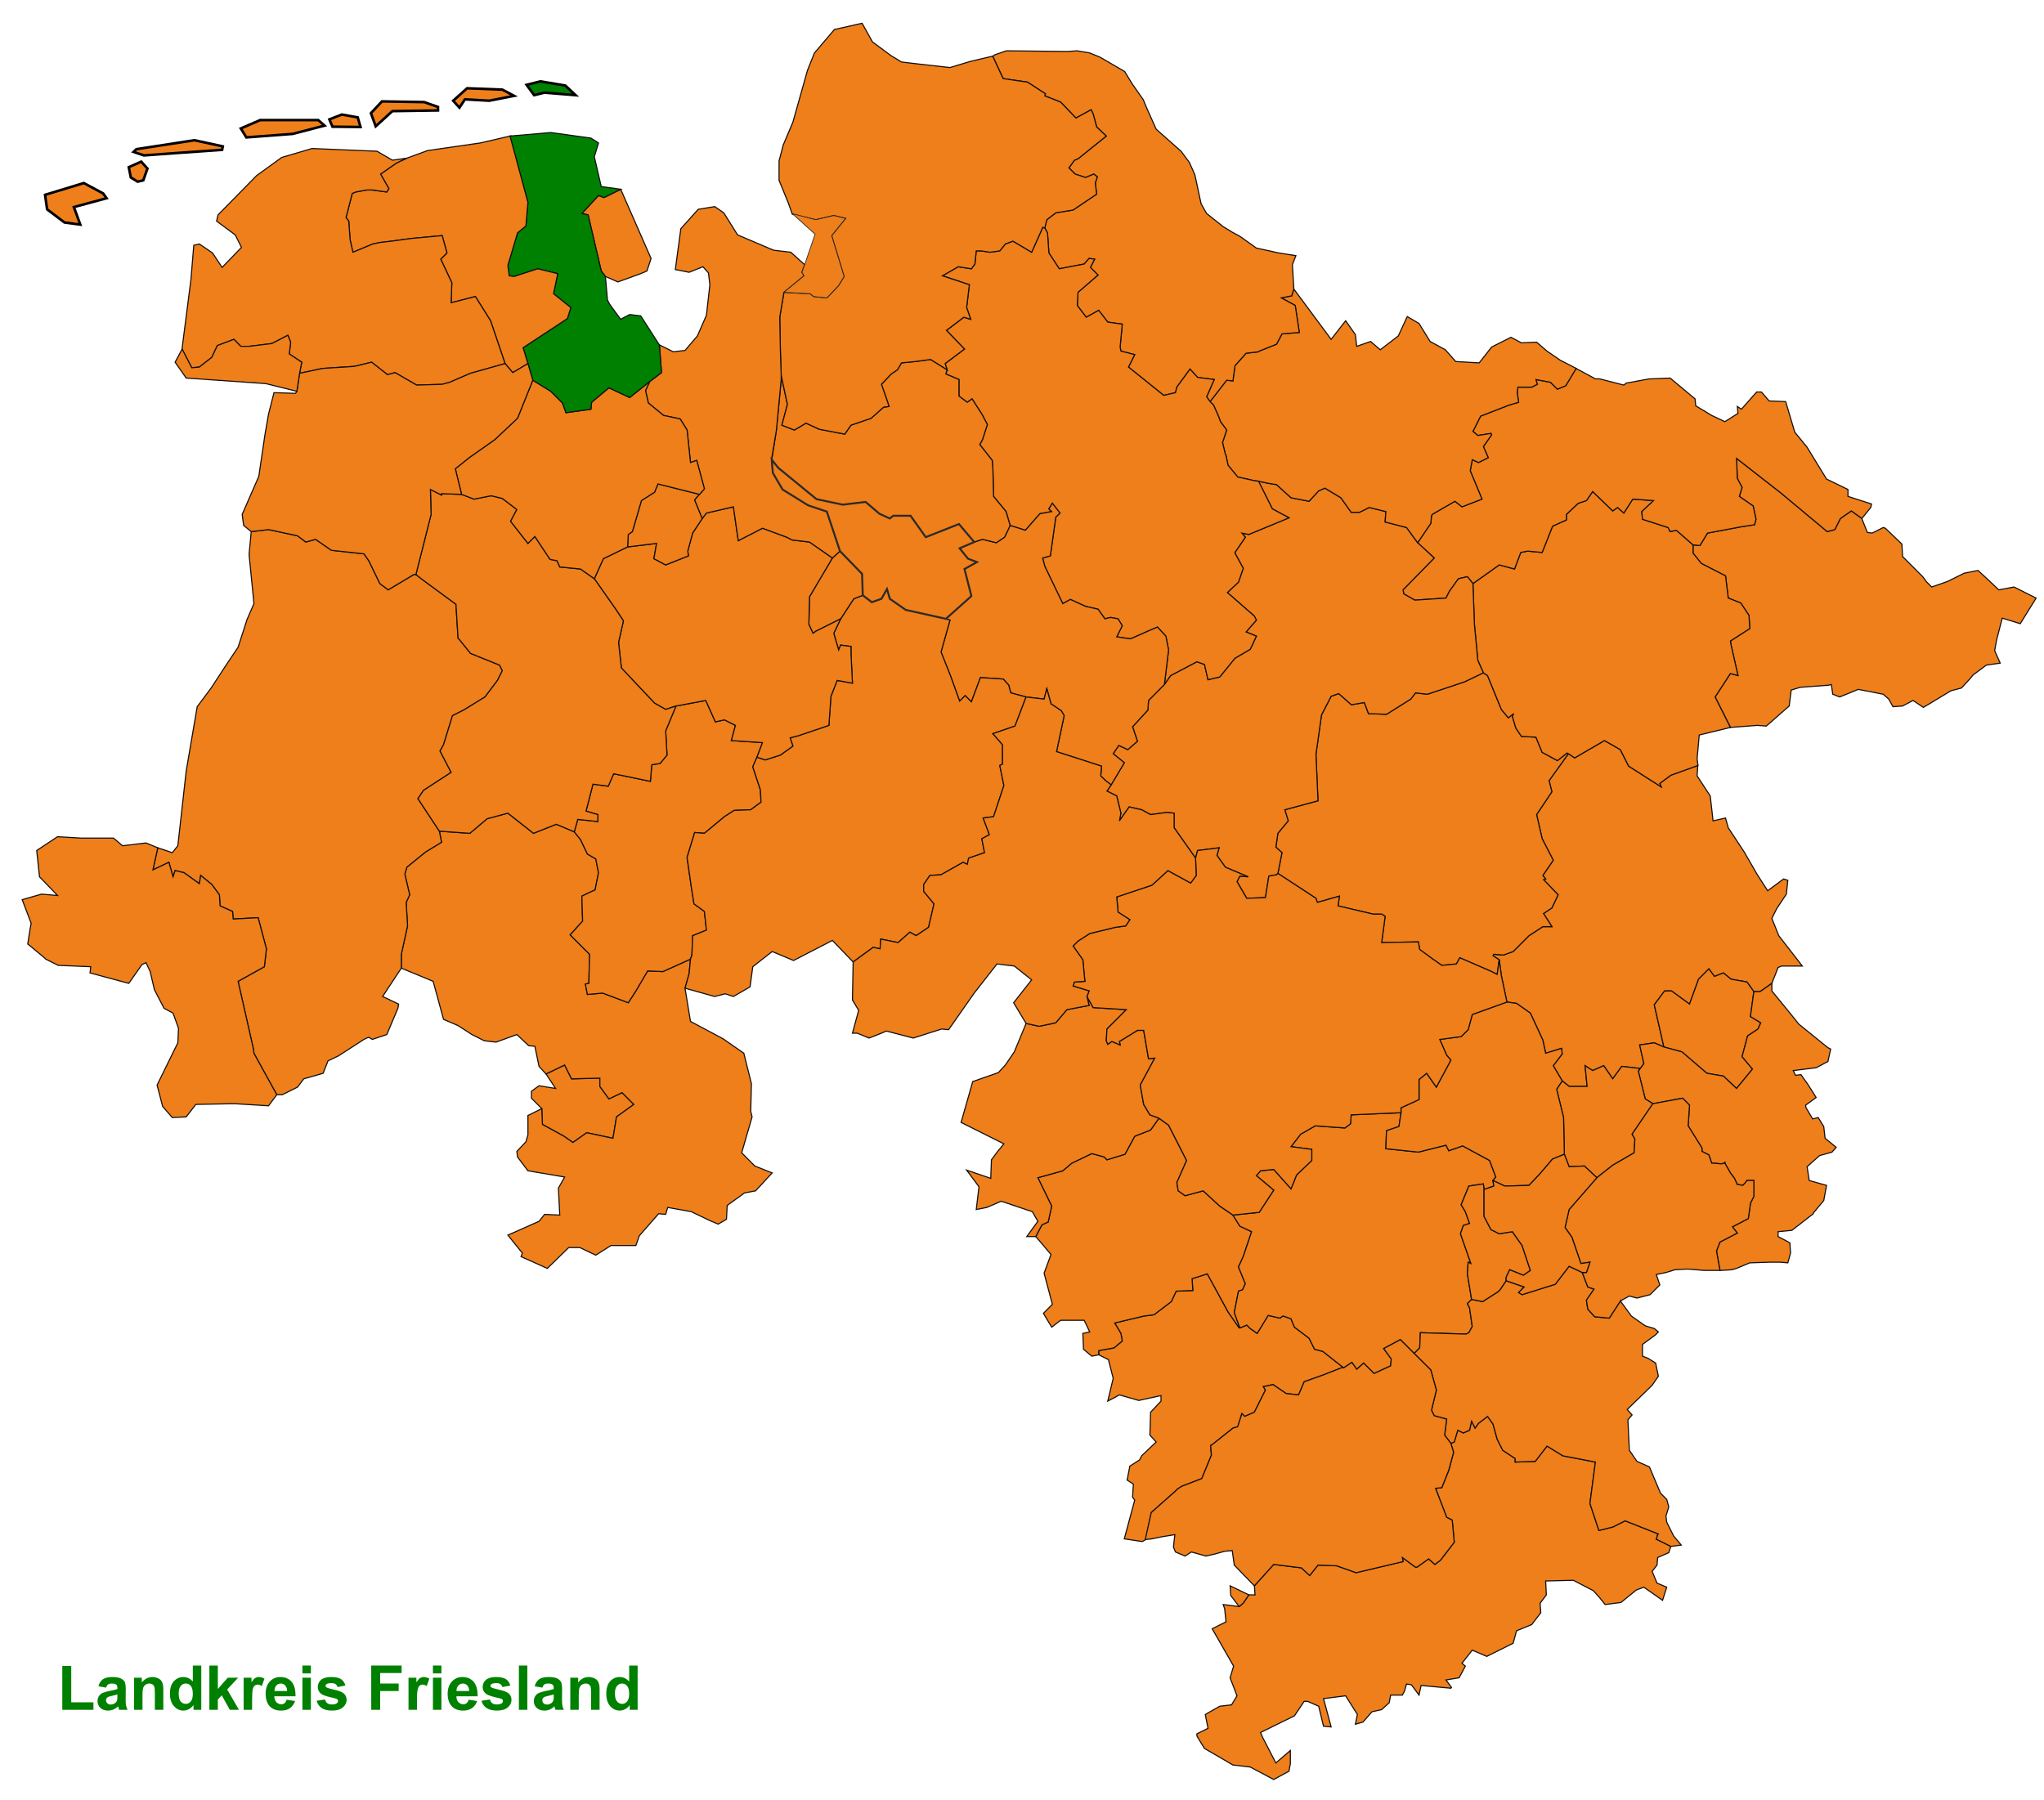 <svg xmlns="http://www.w3.org/2000/svg" xmlns:xlink="http://www.w3.org/1999/xlink" xml:space="preserve" width="210mm" height="185mm" style="shape-rendering:geometricPrecision; text-rendering:geometricPrecision; image-rendering:optimizeQuality; fill-rule:evenodd; clip-rule:evenodd" viewBox="0 0 21000 18500"> <defs> <style type="text/css"> .str1 {stroke:black;stroke-width:26.45} .str0 {stroke:#0F0F0F;stroke-width:11.25} .str3 {stroke:#2B2A29;stroke-width:20} .str2 {stroke:#2B2A29;stroke-width:7.62} .fil2 {fill:none} .fil0 {fill:#EF7F1A} .fil1 {fill:green} .fil3 {fill:green;fill-rule:nonzero} </style> </defs> <g id="Ebene_x0020_1">  <polygon id="polygon12" class="fil0 str0" points="16889,10930 16846,10738 16996,10716 17095,10759 16996,10325 17102,10183 17173,10183 17358,10318 17394,10219 17451,10062 17557,9956 17614,10034 17706,9998 17785,10062 17948,10091 18019,10190 18083,10190 18204,10105 18268,9942 18304,9927 18517,9927 18275,9615 18204,9437 18254,9337 18353,9188 18368,9046 18325,9032 18161,9153 18055,8989 17920,8755 17756,8506 17728,8406 17600,8435 17571,8179 17436,7973 17443,7866 17166,7966 17052,8051 17067,8086 16733,7873 16647,7703 16484,7610 16178,7788 16114,7745 15915,8022 15944,8136 15787,8371 15844,8619 15958,8840 15851,8996 15880,9032 15858,9039 16008,9195 15944,9330 15858,9387 15944,9522 15851,9522 15709,9615 15546,9778 15446,9814 15347,9806 15339,9821 15403,9863 15425,10027 15482,10297 15581,10311 15723,10411 15851,10688 15880,10823 16043,10773 16050,10830 15958,10951 16050,11107 16121,11164 16306,11164 16285,10951 16363,11001 16477,10951 16569,11086 16662,10958 16846,10979 16832,11008 "></polygon> <polygon id="polygon18" class="fil0 str0" points="16114,7745 15915,8022 15944,8136 15787,8371 15844,8619 15958,8840 15851,8996 15880,9032 15858,9039 16008,9195 15944,9330 15858,9387 15944,9522 15851,9522 15709,9615 15546,9778 15446,9814 15347,9806 15339,9821 15403,9863 15382,10013 15325,9984 14998,9842 14963,9906 14813,9920 14721,9856 14586,9757 14572,9679 14195,9686 14231,9416 14195,9394 14110,9394 13747,9309 13761,9209 13534,9273 13520,9231 13129,8975 13171,8762 13108,8705 13129,8563 13235,8435 13200,8321 13541,8229 13520,7752 13577,7347 13676,7155 13754,7127 13882,7240 13896,7240 14017,7219 14060,7333 14245,7340 14494,7184 14543,7120 14664,7134 15048,7006 15240,6914 15283,6942 15425,7290 15496,7376 15553,7333 15538,7361 15574,7482 15631,7567 15780,7575 15844,7731 16001,7816 16100,7738 "></polygon> <polygon id="polygon24" class="fil0 str0" points="17779,7475 18055,7454 18147,7461 18382,7255 18403,7091 18495,7063 18787,7041 18815,7034 18830,7134 18901,7162 19092,7084 19348,7134 19405,7184 19448,7262 19547,7255 19654,7198 19761,7269 20045,7098 20152,7070 20244,6970 20272,6935 20301,6914 20407,6835 20550,6814 20493,6686 20514,6572 20571,6352 20756,6409 20919,6146 20692,6032 20535,6061 20422,5954 20322,5862 20180,5890 20009,5975 19846,6032 19796,5982 19754,5926 19547,5719 19540,5591 19370,5428 19348,5421 19235,5478 19185,5471 19128,5328 19021,5250 18908,5328 18851,5442 18773,5463 18296,5065 17841,4710 17849,4916 17898,5009 17870,5101 18012,5200 18041,5336 18026,5392 17884,5414 17543,5478 17465,5606 17394,5599 17394,5684 17479,5790 17728,5918 17756,6146 17884,6196 17969,6324 17977,6459 17778,6587 17785,6629 17856,6942 17778,6921 17621,7162 "></polygon> <polygon id="polygon30" class="fil0 str0" points="17445,7866 17436,7795 17458,7553 17778,7475 17621,7162 17778,6921 17856,6942 17785,6629 17778,6587 17977,6459 17969,6324 17884,6196 17756,6146 17728,5918 17479,5790 17394,5684 17394,5599 17223,5449 17159,5463 17138,5421 16875,5336 16868,5257 16989,5144 16775,5129 16683,5272 16619,5215 16569,5250 16363,5051 16299,5144 16214,5172 16093,5286 16093,5343 15951,5407 15844,5677 15695,5663 15624,5677 15560,5847 15403,5805 15133,5997 15148,6416 15183,6786 15240,6914 15283,6942 15425,7290 15496,7376 15553,7333 15538,7361 15574,7482 15631,7567 15780,7575 15844,7731 16001,7816 16100,7738 16114,7745 16178,7788 16484,7610 16647,7703 16733,7873 17067,8086 17052,8051 17166,7966 "></polygon> <polygon id="polygon36" class="fil0 str0" points="19129,5328 19220,5215 19228,5179 18986,5101 18986,5030 18766,4923 18566,4596 18439,4440 18346,4127 18176,4120 18097,4028 18048,4028 17891,4205 17849,4177 17856,4248 17721,4333 17586,4269 17422,4170 17415,4099 17159,3885 16960,3893 16946,3893 16718,3935 16711,3935 16683,3957 16434,3893 16391,3893 16192,3786 16086,3964 16001,3999 15929,3928 15780,3900 15794,3949 15737,3978 15595,3978 15588,4035 15602,4134 15503,4163 15212,4276 15133,4433 15183,4475 15318,4454 15325,4468 15240,4589 15290,4703 15190,4753 15126,4724 15105,4838 15226,5129 15020,5208 14948,5151 14714,5286 14707,5300 14700,5378 14565,5577 14735,5734 14415,6061 14422,6103 14536,6167 14856,6146 14892,6075 14984,5947 15076,5926 15133,5997 15403,5805 15560,5847 15624,5677 15695,5663 15844,5677 15951,5407 16093,5343 16093,5286 16214,5172 16299,5144 16363,5051 16569,5250 16619,5215 16683,5272 16775,5129 16989,5144 16868,5257 16875,5336 17138,5421 17159,5463 17223,5449 17394,5599 17465,5606 17543,5478 17884,5414 18026,5392 18041,5336 18012,5200 17870,5101 17898,5009 17849,4916 17841,4710 18296,5065 18773,5463 18851,5442 18908,5328 19021,5250 "></polygon> <polygon id="polygon42" class="fil0 str0" points="12930,4945 13029,4966 13115,4980 13264,5115 13449,5151 13548,5044 13612,5016 13776,5115 13882,5264 13968,5264 14067,5215 14238,5257 14231,5364 14451,5421 14565,5577 14735,5734 14415,6061 14422,6103 14536,6167 14856,6146 14892,6075 14984,5947 15076,5926 15133,5997 15148,6416 15183,6786 15240,6914 15048,7006 14664,7134 14543,7120 14494,7184 14245,7340 14060,7333 14017,7219 13896,7240 13882,7240 13754,7127 13676,7155 13577,7347 13520,7752 13541,8229 13200,8321 13235,8435 13129,8563 13108,8705 13171,8762 13129,8975 13115,8989 13036,9003 13001,9224 12809,9231 12709,9060 12738,9003 12823,9010 12589,8911 12503,8790 12525,8712 12304,8740 12283,8818 12063,8506 12063,8356 11985,8349 11821,8371 11729,8321 11601,8292 11501,8435 11516,8356 11473,8179 11373,8129 11416,8065 11551,7838 11437,7745 11494,7660 11587,7703 11686,7617 11636,7468 11793,7297 11800,7198 11963,7034 12027,6942 12297,6800 12375,6828 12411,6985 12532,6956 12688,6764 12845,6672 12908,6537 12802,6494 12908,6373 12887,6331 12610,6089 12724,5982 12773,5840 12688,5684 12688,5677 12795,5520 12759,5478 12830,5492 13243,5321 13072,5229 "></polygon> <polygon id="polygon48" class="fil0 str0" points="16194,3786 16029,3701 15894,3608 15787,3516 15631,3523 15524,3466 15325,3566 15197,3729 14956,3715 14849,3594 14693,3509 14579,3324 14458,3253 14366,3452 14181,3594 14081,3509 13939,3559 13925,3438 13825,3296 13676,3487 13292,2969 13271,3040 13164,3061 13307,3139 13349,3416 13171,3431 13115,3537 12937,3608 12930,3615 12802,3630 12688,3758 12667,3914 12603,3907 12432,4127 12446,4141 12468,4163 12518,4276 12539,4333 12603,4419 12560,4547 12589,4667 12596,4682 12617,4781 12717,4902 12845,4930 12873,4937 12930,4945 13029,4966 13115,4980 13264,5115 13449,5151 13548,5044 13612,5016 13776,5115 13882,5264 13968,5264 14067,5215 14238,5257 14231,5364 14451,5421 14565,5577 14700,5378 14707,5300 14714,5286 14948,5151 15020,5208 15226,5129 15105,4838 15126,4724 15190,4753 15290,4703 15240,4589 15325,4468 15318,4454 15183,4475 15133,4433 15212,4276 15503,4163 15602,4134 15588,4035 15595,3978 15737,3978 15794,3949 15780,3900 15929,3928 16001,3999 16086,3964 "></polygon> <polygon id="polygon54" class="fil0 str0" points="10199,577 10286,765 10307,808 10556,844 10741,964 10734,985 10897,1049 11054,1213 11210,1128 11231,1170 11267,1305 11366,1398 11075,1632 11039,1646 10982,1725 11046,1789 11153,1824 11238,1789 11274,1817 11253,1881 11267,1995 11025,2158 10847,2187 10755,2258 10734,2343 10762,2393 10776,2599 10883,2762 11139,2713 11189,2656 11246,2663 11203,2748 11281,2826 11075,3004 11068,3139 11160,3260 11288,3189 11381,3310 11530,3331 11508,3566 11516,3608 11658,3644 11594,3772 11956,4063 12077,4035 12091,3978 12226,3793 12304,3878 12475,3900 12397,4077 12432,4127 12603,3907 12667,3914 12688,3758 12802,3630 12930,3615 12937,3608 13115,3537 13171,3431 13349,3416 13307,3139 13164,3061 13271,3040 13293,2969 13278,2720 13314,2627 13136,2599 12908,2549 12738,2428 12660,2386 12567,2329 12397,2194 12340,2094 12276,1796 12219,1668 12134,1554 11878,1327 11782,1111 11761,1062 11747,1026 11633,863 11598,806 11555,735 11299,586 11192,543 11065,522 10972,529 10340,522 10219,564 "></polygon> <polygon id="polygon60" class="fil0 str0" points="12930,4945 13072,5229 13243,5321 12830,5492 12759,5478 12795,5520 12688,5677 12688,5684 12773,5840 12724,5982 12610,6089 12887,6331 12908,6373 12802,6494 12908,6537 12845,6672 12688,6764 12532,6956 12411,6985 12375,6828 12297,6800 12027,6942 11963,7034 12006,6679 11978,6537 11892,6444 11807,6480 11615,6565 11473,6544 11530,6430 11487,6359 11409,6345 11352,6359 11281,6260 11153,6231 10997,6160 10919,6203 10734,5819 10712,5734 10791,5712 10847,5314 10890,5272 10812,5172 10776,5229 10805,5257 10684,5279 10535,5449 10378,5400 10336,5257 10208,5101 10201,4831 10194,4731 10066,4568 10094,4518 10144,4362 10087,4255 9987,4099 9938,4134 9852,4070 9852,3900 9717,3843 9731,3800 9710,3736 9909,3587 9724,3395 9902,3260 9973,3281 9931,3160 9959,2926 9682,2834 9845,2741 9980,2762 10016,2713 10030,2578 10080,2578 10172,2592 10272,2578 10329,2507 10407,2478 10599,2592 10698,2371 10712,2336 10734,2343 10762,2393 10776,2599 10883,2762 11139,2713 11189,2656 11246,2663 11203,2748 11281,2826 11075,3004 11068,3139 11160,3260 11288,3189 11381,3310 11530,3331 11508,3566 11516,3608 11658,3644 11594,3772 11956,4063 12077,4035 12091,3978 12226,3793 12304,3878 12475,3900 12397,4077 12432,4127 12446,4141 12468,4163 12518,4276 12539,4333 12603,4419 12560,4547 12589,4667 12596,4682 12617,4781 12717,4902 12845,4930 12873,4937 "></polygon> <polygon id="polygon66" class="fil0 str0" points="10009,5570 10094,5542 10236,5577 10321,5520 10378,5400 10535,5449 10684,5279 10805,5257 10776,5229 10812,5172 10890,5272 10847,5314 10791,5712 10712,5734 10734,5819 10919,6203 10997,6160 11153,6231 11281,6260 11352,6359 11409,6345 11487,6359 11530,6430 11473,6544 11615,6565 11807,6480 11892,6444 11978,6537 12006,6679 11963,7034 11800,7198 11793,7297 11636,7468 11686,7617 11587,7703 11494,7660 11437,7745 11551,7838 11416,8065 11359,8022 11309,7973 11317,7873 10855,7724 10933,7354 10904,7304 10798,7233 10755,7077 10727,7184 10542,7162 10385,7120 10371,7070 10364,7041 10307,6978 10073,6963 9980,7212 9916,7148 9859,7205 9767,6949 9668,6700 9760,6373 9717,6359 9980,6125 9909,5847 10037,5776 9945,5741 9859,5634 "></polygon> <polygon id="polygon72" class="fil0 str0" points="7929,4724 7995,4807 8388,5129 8658,5186 8722,5179 8893,5158 9035,5279 9142,5328 9177,5300 9355,5300 9511,5520 9852,5385 10009,5570 10094,5542 10236,5577 10321,5520 10378,5400 10336,5257 10208,5101 10201,4831 10194,4731 10066,4568 10094,4518 10144,4362 10087,4255 9987,4099 9938,4134 9852,4070 9852,3900 9717,3843 9731,3800 9561,3694 9405,3715 9262,3729 9220,3800 9156,3843 9056,3949 9113,4113 9134,4177 9078,4184 8950,4298 8743,4369 8679,4461 8417,4411 8281,4348 8161,4419 8033,4369 8090,4156 8026,3857 8026,3900 7976,4426 "></polygon> <polygon id="polygon78" class="fil0 str0" points="10199,577 10286,765 10307,808 10556,844 10741,964 10734,985 10897,1049 11054,1213 11210,1128 11231,1170 11267,1305 11366,1398 11075,1632 11039,1646 10982,1725 11046,1789 11153,1824 11238,1789 11274,1817 11253,1881 11267,1995 11025,2158 10847,2187 10755,2258 10734,2343 10712,2336 10698,2371 10599,2592 10407,2478 10329,2507 10272,2578 10172,2592 10080,2578 10030,2578 10016,2713 9980,2762 9845,2741 9682,2834 9959,2926 9931,3160 9973,3281 9902,3260 9724,3395 9909,3587 9710,3736 9731,3800 9561,3694 9405,3715 9262,3729 9220,3800 9156,3843 9056,3949 9113,4113 9134,4177 9078,4184 8950,4298 8743,4369 8679,4461 8417,4411 8281,4348 8161,4419 8033,4369 8090,4156 8026,3857 8018,3622 8011,3260 8054,3004 8324,3018 8360,3047 8495,3061 8616,2933 8672,2841 8544,2421 8687,2244 8566,2215 8381,2258 8140,2201 8097,2080 8004,1853 8004,1654 8047,1490 8125,1305 8146,1256 8296,723 8367,545 8573,303 8857,239 8964,431 9156,573 9262,637 9447,659 9760,694 9973,630 "></polygon> <polygon id="polygon84" class="fil0 str0" points="5610,11036 5708,11185 5538,11157 5460,11214 5460,11285 5566,11392 5573,11555 5794,11676 5886,11740 6028,11640 6298,11697 6334,11477 6512,11349 6391,11228 6256,11292 6163,11164 6163,11079 5872,11086 5801,10944 "></polygon> <polygon id="polygon90" class="fil0 str0" points="4124,9949 4450,10084 4557,10475 4706,10539 4848,10631 4976,10695 5097,10709 5310,10631 5431,10745 5495,10752 5538,10958 5609,11036 5801,10944 5872,11086 6163,11079 6163,11164 6256,11292 6391,11228 6512,11349 6334,11477 6298,11697 6028,11640 5886,11740 5794,11676 5573,11555 5566,11392 5424,11463 5424,11662 5403,11733 5310,11832 5317,11889 5424,12031 5801,12095 5737,12209 5751,12486 5595,12479 5538,12550 5218,12692 5367,12877 5353,12913 5623,13034 5843,12820 5957,12820 6121,12898 6277,12799 6455,12799 6533,12799 6568,12699 6767,12472 6839,12479 6860,12408 7102,12451 7293,12543 7379,12579 7464,12529 7471,12387 7649,12259 7763,12237 7933,12053 7755,11982 7620,11846 7727,11477 7713,11420 7720,11136 7642,10823 7428,10674 7094,10496 7038,10155 7080,10006 7094,9856 6810,9984 6654,9977 6533,10183 6455,10304 6192,10205 6035,10219 6014,10112 6050,10105 6057,9806 5858,9607 5986,9465 5978,9209 6050,9174 6114,9145 6149,8968 6121,8826 6035,8776 5964,8627 5900,8548 5715,8470 5481,8563 5218,8356 5005,8413 4827,8563 4514,8541 4536,8655 4372,8755 4180,8911 4159,8982 4209,9195 4173,9273 4187,9515 4123,9806 "></polygon> <polygon id="polygon96" class="fil0 str0" points="7094,9856 6810,9984 6654,9977 6533,10183 6455,10304 6192,10205 6035,10219 6014,10112 6050,10105 6057,9806 5858,9607 5986,9465 5978,9209 6050,9174 6114,9145 6149,8968 6121,8826 6035,8776 5964,8627 5900,8548 5936,8420 6142,8442 6142,8371 6021,8335 6092,8058 6249,8079 6305,7951 6682,8029 6696,7859 6782,7845 6853,7759 6839,7511 6945,7255 7251,7198 7350,7418 7443,7397 7556,7454 7514,7610 7834,7631 7777,7781 7734,7880 7812,8115 7819,8243 7713,8321 7542,8328 7443,8392 7237,8563 7137,8555 7059,8811 7102,9110 7130,9288 7237,9366 7258,9558 7116,9615 7109,9814 "></polygon> <polygon id="polygon102" class="fil0 str0" points="7038,10155 7080,10006 7094,9856 7109,9814 7116,9615 7258,9558 7237,9366 7130,9288 7102,9110 7059,8811 7137,8555 7237,8563 7443,8392 7542,8328 7713,8321 7819,8243 7812,8115 7734,7880 7777,7781 7862,7809 8018,7759 8146,7667 8118,7582 8203,7560 8516,7454 8537,7155 8601,6992 8758,7020 8743,6714 8743,6643 8637,6629 8616,6679 8566,6508 8637,6359 8772,6153 8864,6117 8957,6188 9056,6153 9113,6053 9142,6153 9305,6267 9718,6359 9760,6373 9668,6700 9767,6949 9859,7205 9916,7148 9980,7212 10073,6963 10307,6978 10364,7041 10371,7070 10385,7120 10542,7162 10428,7461 10201,7539 10300,7653 10300,7852 10272,7866 10314,8072 10208,8392 10101,8406 10165,8577 10087,8619 10115,8762 9952,8818 9938,8882 9895,8861 9668,8989 9554,8996 9490,9089 9490,9160 9596,9288 9540,9529 9412,9615 9348,9579 9227,9686 9049,9650 9042,9750 8971,9735 8765,9885 8552,9664 8153,9870 7933,9778 7734,9934 7706,10141 7535,10240 7450,10212 7343,10240 "></polygon> <polygon id="polygon108" class="fil0 str0" points="8865,6117 8857,5897 8630,5663 8552,5734 8317,6132 8310,6416 8353,6508 8381,6487 8637,6359 8772,6153 "></polygon> <polygon id="polygon114" class="fil0 str0" points="6448,5620 6746,5584 6718,5741 6839,5805 7073,5712 7066,5663 7116,5478 7215,5328 7258,5272 7535,5208 7585,5556 7834,5428 8082,5520 8139,5549 8317,5570 8552,5734 8317,6132 8310,6416 8353,6508 8381,6487 8637,6359 8566,6508 8616,6679 8637,6629 8743,6643 8743,6714 8758,7020 8601,6992 8537,7155 8516,7454 8203,7560 8118,7582 8146,7667 8018,7759 7862,7809 7777,7781 7834,7631 7514,7610 7556,7454 7443,7397 7350,7418 7251,7198 6945,7255 6839,7290 6725,7226 6384,6864 6355,6601 6405,6380 6320,6252 6106,5947 6199,5741 "></polygon> <polygon id="polygon120" class="fil0 str0" points="7187,5080 6760,4973 6725,5058 6590,5144 6497,5463 6455,5492 6448,5620 6746,5584 6718,5741 6839,5805 7073,5712 7066,5663 7116,5478 7215,5328 7137,5137 "></polygon> <polygon id="polygon126" class="fil0 str0" points="8552,5734 8317,5570 8139,5549 8082,5520 7834,5428 7585,5556 7535,5208 7258,5272 7215,5328 7137,5137 7187,5080 7237,5023 7158,4731 7094,4753 7059,4419 6988,4305 6817,4269 6661,4141 6632,4013 6675,3921 6796,3829 6775,3544 6917,3615 7038,3601 7165,3452 7258,3239 7293,2926 7279,2805 7222,2741 7080,2798 6938,2770 6995,2350 7173,2151 7343,2123 7436,2187 7578,2414 7947,2571 8125,2592 8267,2720 8239,2798 8261,2834 8054,3004 8011,3260 8018,3622 8026,3857 8026,3900 7976,4426 7926,4724 7940,4859 8040,5030 8303,5193 8495,5257 8630,5663 "></polygon> <polygon id="polygon138" class="fil0 str0" points="1621,8712 1571,8939 1735,8861 1778,9010 1799,8946 1891,8968 2048,9081 2062,8996 2176,9089 2254,9195 2261,9309 2389,9366 2396,9444 2652,9430 2737,9750 2716,9934 2446,10084 2602,10773 2609,10823 2616,10837 2808,11185 2844,11249 2901,11249 3057,11171 3121,11086 3320,11029 3370,10901 3476,10851 3739,10681 3768,10667 3789,10659 3825,10681 3974,10631 4088,10361 4095,10318 3931,10240 4123,9949 4123,9806 4187,9515 4173,9273 4209,9195 4159,8982 4180,8911 4372,8755 4536,8655 4514,8541 4294,8207 4351,8122 4635,7937 4521,7717 4557,7653 4649,7354 4763,7297 4983,7162 5111,6992 5161,6892 5133,6835 4834,6714 4720,6572 4706,6558 4685,6217 4685,6210 4337,5954 4273,5904 4251,5904 3988,6061 3903,5997 3789,5762 3739,5691 3405,5655 3242,5542 3142,5570 3057,5506 2759,5442 2581,5463 2559,5698 2609,6203 2538,6366 2446,6651 2318,6842 2169,7070 2026,7262 1913,7923 1827,8691 1770,8762 "></polygon> <polygon id="polygon144" class="fil0 str0" points="4514,8541 4827,8563 5005,8413 5218,8356 5481,8563 5715,8470 5900,8548 5936,8420 6142,8442 6142,8371 6021,8335 6092,8058 6249,8079 6305,7951 6682,8029 6696,7859 6782,7845 6853,7759 6839,7511 6945,7255 6839,7290 6725,7226 6384,6864 6355,6601 6405,6380 6320,6252 6106,5947 5964,5847 5751,5826 5723,5762 5651,5748 5495,5513 5424,5584 5246,5357 5310,5236 5161,5122 5047,5094 4870,5129 4742,5080 4536,5073 4536,5087 4422,5030 4429,5286 4273,5904 4337,5954 4685,6210 4685,6217 4706,6558 4720,6572 4834,6714 5133,6835 5161,6892 5111,6992 4983,7162 4763,7297 4649,7354 4557,7653 4521,7717 4635,7937 4351,8122 4294,8207 "></polygon> <polygon id="polygon150" class="fil0 str0" points="6448,5620 6199,5741 6106,5947 5964,5847 5751,5826 5723,5762 5651,5748 5495,5513 5424,5584 5246,5357 5310,5236 5161,5122 5047,5094 4870,5129 4742,5080 4678,4817 4820,4703 5083,4518 5317,4298 5474,3907 5659,4021 5779,4141 5815,4241 6071,4205 6078,4134 6256,3985 6469,4085 6675,3921 6632,4013 6661,4141 6817,4269 6988,4305 7059,4419 7094,4753 7158,4731 7237,5023 7187,5080 6760,4973 6725,5058 6590,5144 6497,5463 6455,5492 "></polygon> <polygon id="polygon156" class="fil0 str0" points="6220,2841 6177,2784 6042,2208 5978,2194 6149,2009 6206,2030 6377,1945 6689,2656 6647,2784 6583,2812 6348,2897 "></polygon> <path class="fil1 str0" d="M5424 3736l-50 -163 455 -299 36 -114 -178 -142 43 -206 -206 -50 -242 79 -50 -7 -14 -107 99 -334 86 -71 21 -242 -185 -682 420 -36 412 57 78 50 -43 142 71 306 201 28 -172 85 -57 -21 -171 185 64 14 135 576 43 57 21 241 22 43 113 156 93 -49 114 14 191 298 22 285 -121 92 -206 164 -213 -100 -178 149 -7 71 -256 36 -36 -100 -120 -120 -185 -114 -50 -171zm64 -2758l106 -26 320 26 -106 -99 -256 -43 -142 36 78 106z"></path> <path class="fil0 str0" d="M5240 1398l-306 71 -541 78 -213 78 -107 50 -163 114 85 149 -21 35 -149 -21 -57 0 -114 21 -35 15 -64 248 28 36 14 192 29 128 206 -85 71 -15 121 -14 206 -28 313 -29 49 178 -64 64 114 242 -7 206 249 -64 156 249 149 440 79 93 156 -93 -50 -163 455 -299 36 -113 -178 -143 43 -206 -206 -50 -242 79 -50 -7 -14 -107 99 -334 86 -71 21 -242 -184 -682zm-520 -292l57 -85 249 14 256 -50 -121 -64 -362 -14 -143 128 64 71zm-860 192l-49 -135 113 -121 434 7 142 50 0 36 -469 7 -171 156z"></path> <path class="fil0 str0" d="M4181 1625l-150 21 -157 -92 -668 -28 -312 92 -256 185 -398 405 -15 64 192 142 64 128 -199 206 -99 -149 -135 -92 -57 14 -29 348 -92 718 100 192 78 -7 128 -100 57 -121 170 -64 71 72 85 0 235 -29 164 -85 28 71 -14 121 128 85 -22 114 235 -50 327 -21 178 -43 163 128 78 -21 221 128 263 -7 78 -22 213 -92 355 -100 -149 -440 -156 -249 -249 64 7 -206 -114 -242 64 -64 -49 -178 -313 29 -206 28 -121 14 -71 15 -206 85 -29 -128 -14 -192 -28 -36 64 -248 35 -15 114 -21 57 0 149 21 21 -35 -85 -149 164 -114 107 -50zm-477 -320l-29 -99 -163 -29 -128 50 32 75 288 3zm-1173 107l476 -36 327 -85 -64 -57 -597 0 -199 86 57 92zm-1052 185l-107 -36 29 -28 596 -92 292 63 -7 36 -446 31 -357 26zm-64 270l-71 -43 -21 -106 128 -57 64 71 -43 121 -57 14z"></path> <path class="fil0 str0" d="M3050 4021l28 -185 235 -50 327 -21 178 -43 163 128 78 -21 221 128 263 -8 78 -21 213 -92 355 -100 79 93 156 -93 50 171 -157 391 -234 220 -263 185 -142 114 64 263 -206 -7 0 14 -114 -57 7 256 -156 618 -22 0 -263 157 -85 -64 -114 -235 -50 -71 -334 -36 -163 -113 -100 28 -85 -64 -298 -64 -178 21 -78 -64 -15 -113 171 -391 64 -434 36 -206 56 -220 221 7 14 -21zm-2225 -1713l-163 -22 -178 -135 -21 -149 398 -121 199 107 35 49 -336 91 66 180z"></path> <polygon id="polygon248" class="fil0 str0" points="11772,15820 11828,15543 12077,15322 12098,15301 12141,15273 12347,15194 12446,14953 12439,14867 12439,14853 12454,14846 12667,14675 12717,14661 12759,14526 12788,14555 12887,14512 13001,14285 12980,14249 13079,14228 13214,14320 13342,14334 13399,14199 13598,14128 13797,14050 13591,13887 13506,13865 13449,13751 13299,13638 13264,13552 13186,13524 13179,13524 13150,13545 13029,13517 12916,13702 12845,13652 12809,13616 12759,13638 12738,13645 12731,13645 12617,13481 12404,13090 12247,13140 12255,13261 12084,13268 12034,13375 11857,13510 11750,13524 11452,13595 11516,13702 11530,13780 11445,13851 11288,13879 11289,13922 11388,13972 11437,14164 11381,14398 11501,14334 11700,14391 11928,14341 11928,14398 11821,14512 11814,14747 11878,14818 11729,14960 11708,15002 11608,15066 11580,15209 11644,15251 11636,15386 11658,15415 11551,15813 11736,15841 "></polygon> <polygon id="polygon254" class="fil0 str0" points="10642,12707 10798,12891 10727,13083 10812,13403 10720,13496 10805,13638 10897,13567 11139,13567 11196,13687 11125,13702 11132,13865 11217,13936 11288,13922 11288,13879 11445,13851 11530,13780 11516,13702 11452,13595 11750,13524 11857,13510 12034,13375 12084,13268 12255,13261 12247,13140 12404,13090 12617,13481 12731,13645 12738,13645 12681,13488 12724,13268 12766,13254 12795,13190 12788,13176 12724,13019 12773,12913 12859,12657 12738,12600 12667,12486 12532,12394 12361,12237 12176,12287 12105,12237 12091,12152 12191,11925 12006,11562 11907,11491 11821,11612 11658,11676 11558,11861 11373,11918 11345,11889 11217,11854 11011,11953 10919,12031 10663,12102 10805,12394 10769,12557 10705,12586 "></polygon> <polygon id="polygon260" class="fil0 str0" points="14529,13908 14387,13766 14216,13858 14295,13965 14287,14036 14117,14114 14010,14007 13939,14071 13889,14000 13804,14057 13797,14050 13591,13887 13506,13865 13449,13751 13299,13638 13264,13552 13186,13524 13179,13524 13150,13545 13029,13517 12916,13702 12845,13652 12809,13616 12759,13638 12738,13645 12681,13488 12724,13268 12766,13254 12795,13190 12788,13176 12724,13019 12773,12913 12859,12657 12738,12600 12667,12486 12937,12458 13086,12230 12908,12081 12951,12031 13086,12017 13264,12216 13321,12074 13477,11925 13477,11811 13264,11783 13363,11655 13513,11569 13818,11591 13875,11548 13882,11456 14394,11434 14373,11576 14245,11619 14238,11804 14572,11839 14856,11768 14885,11825 15027,11775 15304,11925 15368,12095 15339,12131 15347,12188 15247,12223 15240,12166 15091,12188 15012,12380 15055,12451 15098,12572 15034,12593 15005,12678 15112,12984 15084,12970 15076,13090 15119,13353 15076,13396 15098,13439 15126,13631 15091,13695 15062,13709 14593,13695 14586,13851 "></polygon> <polygon id="polygon266" class="fil0 str0" points="18019,10190 17948,10091 17785,10062 17706,9998 17614,10034 17557,9956 17451,10062 17394,10219 17358,10318 17173,10183 17102,10183 16996,10325 17095,10759 17280,10809 17536,11029 17706,11058 17841,11185 18005,10986 17898,10858 17955,10645 18062,10574 18090,10510 17984,10446 "></polygon> <polygon id="polygon272" class="fil0 str0" points="17671,13055 17635,12856 17671,12763 17849,12671 17799,12607 17962,12522 17984,12365 18019,12294 18019,12131 17948,12131 17927,12159 17905,12181 17863,12173 17849,12173 17820,12109 17778,12053 17721,11953 17721,11946 17714,11953 17685,11960 17607,11953 17586,11953 17557,11868 17486,11832 17486,11797 17344,11569 17358,11356 17287,11285 16981,11342 16903,11292 16832,11008 16889,10930 16846,10738 16996,10716 17095,10759 17280,10809 17536,11029 17706,11058 17841,11185 18005,10986 17898,10858 17955,10645 18062,10574 18090,10510 17984,10446 18019,10190 18083,10190 18204,10105 18204,10183 18396,10418 18481,10524 18780,10766 18808,10780 18780,10908 18659,10972 18424,11001 18446,11050 18503,11043 18574,11143 18659,11278 18552,11356 18552,11377 18623,11498 18680,11484 18737,11576 18751,11697 18865,11790 18822,11839 18694,11875 18566,11989 18588,12131 18766,12181 18737,12337 18630,12465 18630,12472 18410,12643 18268,12657 18268,12707 18389,12771 18396,12877 18368,12977 18289,12970 18190,12970 17977,12977 17841,13034 17792,13048 17678,13055 "></polygon> <polygon id="polygon278" class="fil0 str0" points="16982,11342 16903,11292 16832,11008 16846,10979 16662,10958 16569,11086 16477,10951 16363,11001 16285,10951 16306,11164 16121,11164 16050,11107 15993,11193 16064,11484 16072,11861 16121,11989 16278,11982 16406,12102 16569,11974 16789,11846 16797,11704 16768,11655 "></polygon> <polygon id="polygon284" class="fil0 str0" points="15339,12131 15460,12188 15709,12181 15823,12060 15951,11910 16072,11861 16064,11484 15993,11193 16050,11107 15958,10951 16050,10830 16043,10773 15880,10823 15851,10688 15723,10411 15581,10311 15482,10297 15126,10425 15084,10581 15012,10652 14792,10681 14863,10844 14906,10894 14757,11171 14657,11029 14579,11093 14579,11299 14394,11384 14394,11434 14373,11576 14245,11619 14238,11804 14572,11839 14856,11768 14885,11825 15027,11775 15304,11925 15368,12095 "></polygon> <polygon id="polygon290" class="fil0 str0" points="10542,10517 10677,10546 10677,10546 10847,10510 10961,10375 11189,10332 11167,10240 11231,10354 11572,10375 11373,10574 11366,10695 11381,10731 11423,10702 11508,10738 11501,10702 11686,10588 11750,10588 11800,10880 11864,10873 11715,11150 11750,11349 11814,11456 11907,11491 11821,11612 11658,11676 11558,11861 11373,11918 11345,11889 11217,11854 11011,11953 10919,12031 10663,12102 10805,12394 10769,12557 10705,12586 10641,12707 10549,12707 10663,12550 10606,12451 10286,12344 10137,12408 10030,12429 10058,12195 9931,12024 10179,12109 10186,11918 10250,11832 10314,11754 9874,11534 9994,11114 10257,11022 10329,10944 10421,10809 "></polygon> <polygon id="polygon296" class="fil0 str0" points="14394,11434 14394,11384 14579,11299 14579,11093 14657,11029 14757,11171 14906,10894 14863,10844 14792,10681 15012,10652 15084,10581 15126,10425 15482,10297 15425,10027 15403,9863 15382,10013 15325,9984 14998,9842 14963,9906 14813,9920 14721,9856 14586,9757 14572,9679 14195,9686 14231,9416 14195,9394 14110,9394 13747,9309 13761,9209 13534,9273 13520,9231 13129,8975 13115,8989 13036,9003 13001,9224 12809,9231 12709,9060 12738,9003 12823,9010 12589,8911 12503,8790 12525,8712 12304,8740 12283,8818 12290,8996 12233,9074 11999,8946 11835,9096 11473,9217 11487,9373 11608,9451 11565,9515 11459,9529 11196,9593 11075,9671 11025,9721 11125,9863 11146,10084 11039,10091 11025,10133 11189,10183 11167,10240 11231,10354 11572,10375 11373,10574 11366,10695 11381,10731 11423,10702 11508,10738 11501,10702 11686,10588 11750,10588 11800,10880 11864,10873 11715,11150 11750,11349 11814,11456 11907,11491 12006,11562 12191,11925 12091,12152 12105,12237 12176,12287 12361,12237 12532,12394 12667,12486 12937,12458 13086,12230 12908,12081 12951,12031 13086,12017 13264,12216 13321,12074 13477,11925 13477,11811 13264,11783 13363,11655 13513,11569 13818,11591 13875,11548 13882,11456 "></polygon> <polygon id="polygon302" class="fil0 str0" points="8765,9885 8971,9735 9042,9750 9049,9650 9227,9686 9348,9579 9412,9615 9540,9529 9596,9288 9490,9160 9490,9089 9554,8996 9668,8989 9895,8861 9938,8882 9952,8818 10115,8762 10087,8619 10165,8577 10101,8406 10208,8392 10314,8072 10272,7866 10300,7852 10300,7653 10201,7539 10428,7461 10542,7162 10727,7184 10755,7077 10798,7233 10904,7304 10933,7354 10855,7724 11317,7873 11309,7973 11359,8022 11416,8065 11373,8129 11473,8179 11516,8356 11501,8435 11601,8292 11729,8321 11821,8371 11985,8349 12063,8356 12063,8506 12283,8818 12290,8996 12233,9074 11999,8946 11835,9096 11473,9217 11487,9373 11608,9451 11565,9515 11459,9529 11196,9593 11075,9671 11025,9721 11125,9863 11146,10084 11039,10091 11025,10133 11189,10183 11167,10240 11189,10332 10961,10375 10847,10510 10677,10546 10677,10546 10542,10517 10414,10304 10599,10069 10421,9927 10243,9906 10009,10205 9746,10581 9675,10574 9383,10667 9106,10595 9056,10617 8928,10667 8807,10617 8758,10617 8822,10382 8758,10276 "></polygon> <polygon class="fil0 str0" points="17031,16005 17145,15955 17166,15891 17024,15820 17017,15820 17031,15770 17038,15763 16697,15628 16569,15692 16427,15727 16335,15450 16391,15024 16057,14960 15894,14860 15773,15017 15567,15024 15567,14988 15439,14903 15382,14789 15339,14633 15283,14555 15190,14626 15155,14675 15119,14604 15098,14697 15034,14725 14977,14697 14941,14818 14906,14832 14934,14924 14885,15109 14813,15287 14749,15294 14863,15592 14920,15621 14941,15848 14799,16033 14742,16076 14678,16019 14558,16104 14543,16104 14408,16005 14415,16047 13932,16161 13733,16090 13541,16083 13456,16190 13370,16111 13086,16076 12888,16296 12894,16389 12830,16389 12773,16474 12731,16509 12567,16488 12582,16531 12596,16666 12454,16737 12674,17121 12638,17241 12709,17426 12653,17519 12532,17533 12383,17618 12411,17760 12297,17817 12297,17839 12326,17888 12375,17967 12667,18137 12845,18158 13086,18286 13243,18201 13257,18123 13257,17988 13108,18116 12972,17853 12951,17803 13299,17632 13399,17483 13434,17483 13548,17533 13598,17739 13676,17746 13598,17455 13825,17426 13946,17618 13925,17718 14003,17696 14096,17590 14195,17568 14273,17497 14287,17419 14408,17419 14430,17377 14451,17305 14501,17313 14579,17419 14600,17320 14906,17348 14913,17341 14856,17263 14991,17241 15055,17121 15020,17092 15126,16957 15275,17021 15432,16943 15546,16886 15581,16758 15737,16694 15830,16573 15823,16474 15824,16474 15887,16389 15880,16246 16164,16239 16370,16346 16434,16417 16491,16488 16654,16467 16811,16339 16889,16310 17081,16445 17124,16310 17024,16268 16974,16147 17024,16083 "></polygon> <polygon id="polygon320" class="fil0 str0" points="17167,15891 17273,15877 17195,15784 17124,15642 17116,15578 17145,15486 17124,15408 17060,15344 16946,15074 16818,15017 16740,14903 16725,14590 16768,14540 16718,14484 16974,14235 17038,14142 17010,14007 16932,13958 16875,13936 16875,13815 17010,13716 17038,13687 16996,13652 16903,13624 16761,13524 16647,13368 16534,13545 16384,13531 16313,13453 16299,13361 16377,13247 16313,13225 16256,13076 16121,13012 15979,13197 15638,13304 15602,13282 15659,13225 15474,13161 15411,13254 15389,13275 15233,13375 15119,13353 15076,13396 15098,13439 15126,13631 15091,13695 15062,13709 14593,13695 14586,13851 14529,13908 14700,14078 14757,14285 14707,14491 14735,14548 14863,14583 14842,14747 14906,14832 14941,14818 14977,14697 15034,14725 15098,14697 15119,14604 15155,14675 15190,14626 15283,14555 15339,14633 15382,14789 15439,14903 15567,14988 15567,15024 15773,15017 15894,14860 16057,14960 16391,15024 16335,15450 16427,15727 16569,15692 16697,15628 17038,15763 17031,15770 17017,15820 17024,15820 "></polygon> <path class="fil0 str0" d="M12831 16389l-193 -93 7 100 86 113 42 -35 58 -85zm-1065 -569l6 0 63 -7 107 -22 128 -21 -14 128 21 50 99 42 64 -42 150 42 92 -21 99 -28 79 -7 21 149 206 213 199 -220 284 35 86 79 85 -107 192 7 199 71 483 -114 -7 -42 135 99 15 0 120 -85 64 57 57 -43 142 -185 -21 -227 -57 -29 -114 -298 64 -7 71 -178 50 -185 -28 -92 -64 -85 21 -164 -128 -35 -28 -57 50 -206 -57 -207 -171 -170 -142 -142 -171 92 78 107 -7 71 -170 78 -107 -107 -71 64 -50 -71 -85 57 -7 -7 -199 78 -199 71 -57 135 -128 -14 -135 -92 -99 21 21 36 -114 227 -99 43 -29 -29 -43 135 -49 15 -214 170 -14 7 0 14 7 86 -99 241 -206 79 -43 28 -21 21 -249 221 -62 277z"></path> <path class="fil0 str0" d="M16649 13368l91 -50 78 21 135 -35 100 -100 -36 -107 100 -21 92 -28 128 -7 92 7 78 7 164 0 -36 -199 36 -93 178 -92 -50 -64 163 -85 22 -157 35 -71 0 -163 -71 0 -21 28 -22 22 -42 -8 -14 0 -29 -64 -42 -56 -57 -100 0 -7 -7 7 -29 7 -78 -7 -21 0 -29 -85 -71 -36 0 -35 -142 -228 14 -213 -71 -71 -306 57 -213 313 29 49 -8 142 -220 128 -163 128 -285 327 -21 93 -21 92 71 100 92 270 93 -14 -36 106 -43 0 57 149 64 22 -78 113 14 93 71 78 150 14 115 -177zm-1530 -15l114 22 156 -100 22 -21 63 -93 0 -35 36 -78 142 57 71 -50 -85 -256 -100 -142 -135 21 -85 -43 -71 -135 0 -277 -7 -57 -149 22 -79 192 43 71 43 121 -64 21 -29 85 107 306 -28 -14 -8 120 43 263z"></path> <polygon id="polygon356" class="fil0 str0" points="15474,13161 15659,13225 15602,13282 15638,13304 15979,13197 16121,13012 16256,13076 16299,13076 16335,12970 16242,12984 16150,12714 16079,12614 16100,12522 16121,12429 16406,12102 16278,11982 16121,11989 16072,11861 15951,11910 15823,12060 15709,12181 15460,12188 15339,12131 15347,12188 15247,12223 15247,12500 15318,12635 15403,12678 15538,12657 15638,12799 15723,13055 15652,13105 15510,13048 15474,13126 "></polygon> <polygon id="polygon367" class="fil2 str1" points="5488,978 5594,952 5914,978 5808,879 5552,836 5410,872 "></polygon> <polygon id="polygon369" class="fil2 str1" points="4720,1106 4777,1021 5026,1035 5282,985 5161,921 4799,907 4656,1035 "></polygon> <polygon id="polygon371" class="fil2 str1" points="3860,1298 3811,1163 3924,1042 4358,1049 4500,1099 4500,1135 4031,1142 "></polygon> <polygon id="polygon373" class="fil2 str1" points="3704,1305 3675,1206 3512,1177 3384,1227 3416,1302 "></polygon> <polygon id="polygon375" class="fil2 str1" points="2531,1412 3007,1376 3334,1291 3270,1234 2673,1234 2474,1320 "></polygon> <rect id="rect386" class="fil2" x="12433" y="10224" width="1445" height="352"></rect> <polygon class="fil0 str2" points="8261,2834 8054,3004 8324,3018 8360,3047 8495,3061 8616,2933 8672,2841 8544,2421 8687,2244 8566,2215 8381,2258 8140,2195 8374,2407 8267,2720 8239,2798 "></polygon> <polygon class="fil0 str3" points="7940,4859 7929,4724 7995,4807 8388,5129 8658,5186 8893,5158 9035,5279 9142,5328 9177,5300 9355,5300 9511,5520 9852,5385 10009,5570 9859,5634 9945,5741 10037,5776 9909,5847 9980,6125 9718,6359 9305,6267 9142,6153 9113,6053 9056,6153 8957,6188 8864,6117 8857,5897 8630,5663 8495,5257 8303,5193 8040,5030 "></polygon> <polygon id="polygon132" class="fil0 str0" points="1621,8712 1571,8939 1735,8861 1778,9010 1799,8946 1891,8968 2048,9081 2062,8996 2176,9089 2254,9195 2261,9309 2389,9366 2396,9444 2652,9430 2737,9750 2716,9934 2446,10084 2602,10773 2609,10823 2616,10837 2808,11185 2844,11249 2759,11363 2417,11342 2382,11342 2012,11349 1913,11477 1770,11484 1671,11370 1614,11150 1827,10716 1834,10567 1778,10411 1685,10361 1586,10169 1543,9984 1500,9892 1458,9913 1323,10105 925,9998 932,9934 598,9920 470,9856 456,9842 285,9700 306,9565 320,9487 228,9245 427,9188 591,9202 406,9010 377,8740 591,8598 832,8612 1166,8612 1259,8691 1500,8662 "></polygon> <polygon id="polygon162" class="fil0 str0" points="1871,3587 1799,3722 1913,3885 2730,3942 3050,4021 3078,3836 3100,3722 2972,3637 2986,3516 2958,3445 2794,3530 2559,3559 2474,3559 2403,3487 2233,3551 2176,3672 2048,3772 1970,3779 "></polygon> <polygon id="polygon377" class="fil2 str1" points="1479,1597 1372,1561 1401,1533 1997,1441 2289,1504 2282,1540 1836,1571 "></polygon> <polygon id="polygon379" class="fil2 str1" points="1415,1867 1344,1824 1323,1718 1451,1661 1515,1732 1472,1853 "></polygon> <polygon id="polygon381" class="fil2 str1" points="825,2308 662,2286 484,2151 463,2002 861,1881 1060,1988 1095,2037 759,2128 "></polygon> <polygon class="fil3" points="640,17570 640,17119 732,17119 732,17493 960,17493 960,17570 "></polygon> <path id="1" class="fil3" d="M1090 17342l-79 -14c9,-32 24,-56 46,-72 22,-15 54,-23 97,-23 38,0 67,5 86,14 19,9 33,21 41,35 7,14 11,40 11,78l-1 102c0,29 1,50 4,64 3,13 8,28 16,44l-87 0c-2,-6 -5,-14 -8,-26 -1,-5 -3,-8 -3,-10 -15,15 -31,26 -48,33 -17,7 -35,11 -54,11 -34,0 -60,-9 -80,-28 -19,-18 -29,-41 -29,-69 0,-19 4,-35 13,-50 9,-15 22,-26 38,-34 16,-7 39,-14 69,-20 41,-7 69,-15 84,-21l0 -9c0,-17 -4,-29 -12,-36 -8,-7 -24,-11 -47,-11 -15,0 -28,3 -36,9 -9,6 -16,17 -21,33zm116 70c-11,4 -28,8 -53,14 -24,5 -40,10 -47,15 -11,8 -17,18 -17,30 0,13 5,23 14,32 9,9 20,13 34,13 16,0 31,-5 45,-15 11,-8 18,-17 21,-29 2,-7 3,-21 3,-42l0 -18z"></path> <path id="2" class="fil3" d="M1678 17570l-87 0 0 -168c0,-36 -2,-59 -6,-69 -4,-11 -10,-19 -18,-24 -9,-6 -19,-9 -31,-9 -15,0 -29,4 -41,12 -12,9 -20,20 -24,33 -5,14 -7,39 -7,76l0 149 -87 0 0 -330 80 0 0 49c29,-37 66,-56 110,-56 19,0 36,4 52,11 17,7 29,15 37,26 8,11 14,23 17,37 3,13 5,33 5,58l0 205z"></path> <path id="3" class="fil3" d="M2068 17570l-80 0 0 -49c-14,19 -30,33 -48,43 -18,9 -37,14 -56,14 -38,0 -70,-15 -97,-46 -27,-30 -41,-73 -41,-128 0,-56 13,-98 40,-127 26,-29 59,-44 100,-44 36,0 68,16 95,46l0 -164 87 0 0 455zm-232 -171c0,35 5,60 14,76 14,23 34,34 59,34 20,0 37,-8 51,-25 14,-17 21,-43 21,-77 0,-38 -7,-65 -20,-82 -14,-17 -31,-25 -53,-25 -20,0 -37,8 -51,25 -14,16 -21,41 -21,74z"></path> <polygon id="4" class="fil3" points="2151,17570 2151,17115 2238,17115 2238,17356 2340,17240 2447,17240 2334,17361 2455,17570 2361,17570 2278,17421 2238,17464 2238,17570 "></polygon> <path id="5" class="fil3" d="M2590 17570l-87 0 0 -330 81 0 0 47c14,-22 26,-37 37,-43 11,-7 24,-11 38,-11 20,0 39,6 58,17l-27 76c-15,-10 -29,-15 -41,-15 -13,0 -23,4 -32,10 -8,7 -15,19 -20,37 -4,17 -7,54 -7,110l0 102z"></path> <path id="6" class="fil3" d="M2945 17466l87 14c-12,32 -29,56 -53,73 -24,17 -55,25 -91,25 -57,0 -99,-19 -127,-56 -21,-30 -32,-68 -32,-114 0,-55 14,-97 42,-128 29,-31 65,-47 109,-47 49,0 87,16 116,49 28,32 41,82 40,149l-218 0c1,26 8,46 21,60 14,14 30,22 50,22 14,0 25,-4 35,-11 9,-8 16,-20 21,-36zm5 -89c-1,-25 -7,-44 -20,-57 -12,-14 -27,-20 -45,-20 -19,0 -35,7 -47,21 -12,14 -18,33 -18,56l130 0z"></path> <path id="7" class="fil3" d="M3107 17196l0 -81 87 0 0 81 -87 0zm0 374l0 -330 87 0 0 330 -87 0z"></path> <path id="8" class="fil3" d="M3253 17477l87 -13c4,17 11,29 23,38 11,9 27,13 48,13 22,0 39,-4 50,-12 8,-6 12,-14 12,-24 0,-6 -2,-12 -6,-16 -5,-4 -14,-8 -29,-12 -71,-15 -115,-29 -134,-42 -26,-18 -39,-43 -39,-74 0,-29 11,-53 33,-73 23,-19 58,-29 105,-29 45,0 79,8 101,22 22,15 37,37 45,66l-82 15c-3,-13 -10,-23 -20,-30 -10,-7 -24,-10 -42,-10 -23,0 -40,3 -50,10 -6,4 -10,10 -10,17 0,7 3,12 9,16 8,6 35,14 82,25 46,10 79,23 97,39 18,15 28,37 28,65 0,30 -13,56 -38,77 -26,22 -63,33 -112,33 -45,0 -81,-9 -107,-27 -26,-18 -43,-43 -51,-74z"></path> <polygon id="9" class="fil3" points="3814,17570 3814,17115 4126,17115 4126,17192 3906,17192 3906,17300 4096,17300 4096,17377 3906,17377 3906,17570 "></polygon> <path id="10" class="fil3" d="M4284 17570l-87 0 0 -330 81 0 0 47c14,-22 26,-37 37,-43 12,-7 24,-11 38,-11 20,0 39,6 58,17l-27 76c-15,-10 -29,-15 -41,-15 -13,0 -23,4 -31,10 -9,7 -15,19 -20,37 -5,17 -8,54 -8,110l0 102z"></path> <path id="11" class="fil3" d="M4448 17196l0 -81 87 0 0 81 -87 0zm0 374l0 -330 87 0 0 330 -87 0z"></path> <path id="12" class="fil3" d="M4815 17466l87 14c-11,32 -29,56 -53,73 -24,17 -54,25 -90,25 -57,0 -100,-19 -127,-56 -22,-30 -33,-68 -33,-114 0,-55 15,-97 43,-128 29,-31 65,-47 108,-47 49,0 88,16 116,49 28,32 42,82 41,149l-218 0c0,26 7,46 21,60 13,14 30,22 50,22 13,0 25,-4 34,-11 9,-8 16,-20 21,-36zm5 -89c0,-25 -7,-44 -19,-57 -13,-14 -28,-20 -45,-20 -19,0 -35,7 -47,21 -13,14 -19,33 -19,56l130 0z"></path> <path id="13" class="fil3" d="M4947 17477l87 -13c4,17 12,29 23,38 11,9 27,13 48,13 22,0 39,-4 51,-12 7,-6 11,-14 11,-24 0,-6 -2,-12 -6,-16 -4,-4 -14,-8 -29,-12 -71,-15 -115,-29 -134,-42 -26,-18 -39,-43 -39,-74 0,-29 11,-53 34,-73 22,-19 57,-29 104,-29 46,0 79,8 101,22 22,15 37,37 45,66l-82 15c-3,-13 -10,-23 -20,-30 -10,-7 -24,-10 -42,-10 -23,0 -40,3 -50,10 -6,4 -10,10 -10,17 0,7 3,12 9,16 8,6 35,14 82,25 46,10 79,23 97,39 19,15 28,37 28,65 0,30 -13,56 -38,77 -25,22 -63,33 -112,33 -45,0 -81,-9 -107,-27 -26,-18 -43,-43 -51,-74z"></path> <polygon id="14" class="fil3" points="5331,17570 5331,17115 5418,17115 5418,17570 "></polygon> <path id="15" class="fil3" d="M5572 17342l-79 -14c9,-32 25,-56 46,-72 22,-15 54,-23 97,-23 39,0 68,5 87,14 19,9 32,21 40,35 8,14 12,40 12,78l-1 102c0,29 1,50 4,64 2,13 8,28 15,44l-86 0c-2,-6 -5,-14 -9,-26 -1,-5 -2,-8 -3,-10 -14,15 -30,26 -47,33 -17,7 -35,11 -54,11 -34,0 -61,-9 -80,-28 -20,-18 -29,-41 -29,-69 0,-19 4,-35 13,-50 9,-15 21,-26 37,-34 16,-7 39,-14 69,-20 41,-7 69,-15 85,-21l0 -9c0,-17 -4,-29 -12,-36 -9,-7 -24,-11 -47,-11 -16,0 -28,3 -37,9 -8,6 -15,17 -21,33zm117 70c-11,4 -29,8 -53,14 -24,5 -40,10 -47,15 -12,8 -17,18 -17,30 0,13 4,23 13,32 9,9 21,13 35,13 16,0 31,-5 45,-15 10,-8 17,-17 21,-29 2,-7 3,-21 3,-42l0 -18z"></path> <path id="16" class="fil3" d="M6160 17570l-87 0 0 -168c0,-36 -2,-59 -5,-69 -4,-11 -10,-19 -19,-24 -8,-6 -18,-9 -30,-9 -15,0 -29,4 -41,12 -12,9 -20,20 -25,33 -4,14 -7,39 -7,76l0 149 -87 0 0 -330 81 0 0 49c29,-37 65,-56 109,-56 19,0 37,4 53,11 16,7 28,15 36,26 9,11 14,23 17,37 4,13 5,33 5,58l0 205z"></path> <path id="17" class="fil3" d="M6551 17570l-81 0 0 -49c-13,19 -29,33 -48,43 -18,9 -36,14 -55,14 -38,0 -71,-15 -98,-46 -27,-30 -40,-73 -40,-128 0,-56 13,-98 39,-127 27,-29 60,-44 100,-44 37,0 69,16 96,46l0 -164 87 0 0 455zm-233 -171c0,35 5,60 15,76 14,23 33,34 59,34 20,0 37,-8 51,-25 14,-17 21,-43 21,-77 0,-38 -7,-65 -21,-82 -13,-17 -31,-25 -52,-25 -21,0 -38,8 -52,25 -14,16 -21,41 -21,74z"></path> </g> </svg>